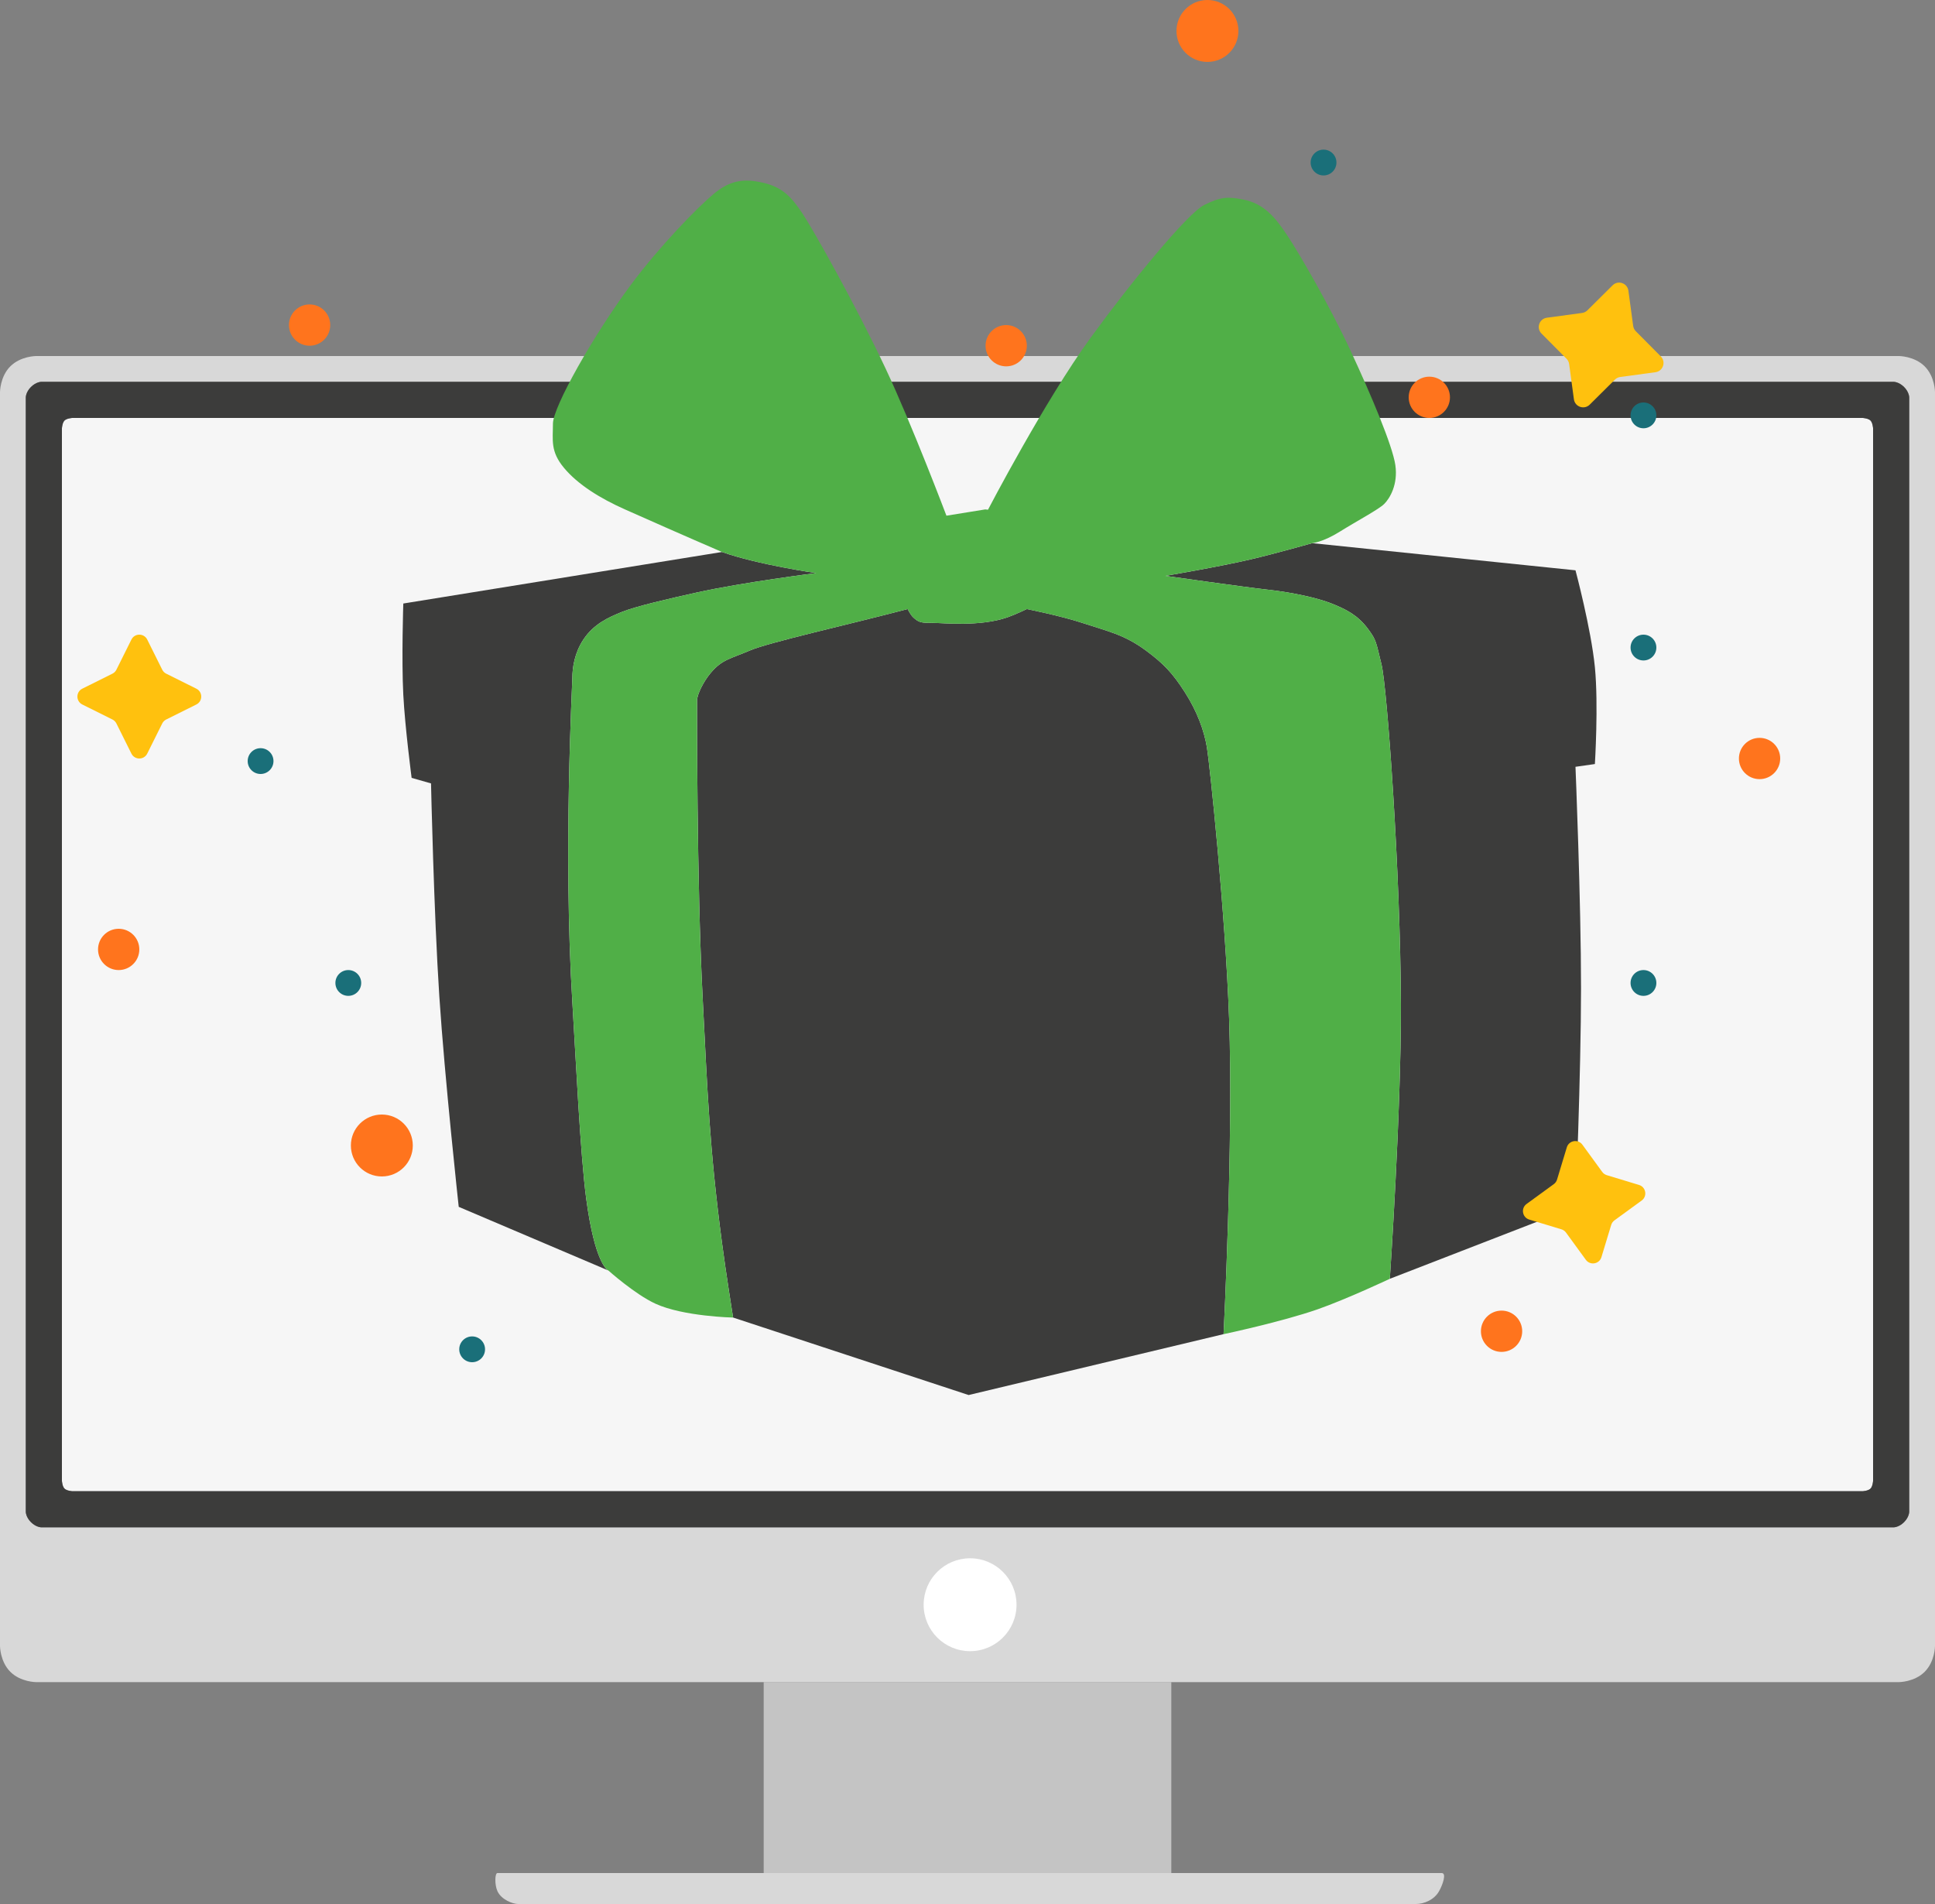 <?xml version="1.0" encoding="UTF-8"?>
<svg xmlns="http://www.w3.org/2000/svg" width="375" height="369" viewBox="0 0 375 369" fill="none">
  <rect x="0" y="0" width="375" height="369" fill="#808080" stroke="none"/>
  <path d="M363 287C363 287 362.937 288.063 362.5 288.5C362.063 288.937 361 289 361 289H14C14 289 12.937 288.937 12.5 288.5C12.063 288.063 12 287 12 287V96H363V287Z" fill="#F6F6F6"></path>
  <path d="M361 81C361 81 362.063 81.063 362.5 81.5C362.937 81.937 363 83 363 83V96H12V83C12 83 12.063 81.937 12.5 81.5C12.937 81.063 14 81 14 81H361ZM126 84V93H249V84H126Z" fill="#F6F6F6"></path>
  <path d="M148 363V326H227V363H148Z" fill="#C4C4C4"></path>
  <path d="M368 69C368 69 371 69 373 71C375 73 375 76 375 76V319C375 319 375 322 373 324C371 326 368 326 368 326H7C7 326 4 326 2 324C0 322 0 319 0 319V76C0 76 0 73 2 71C4 69 7 69 7 69H368ZM8 74C8 74 7 74 6 75C5 76 5 77 5 77V293C5 293 5 294 6 295C7 296 8 296 8 296H367C367 296 368 296 369 295C370 294 370 293 370 293V77C370 77 370 76 369 75C368 74 367 74 367 74H8Z" fill="#D8D8D8"></path>
  <path d="M367 74C367 74 368 74 369 75C370 76 370 77 370 77V293C370 293 370 294 369 295C368 296 367 296 367 296H8C8 296 7 296 6 295C5 294 5 293 5 293V77C5 77 5 76 6 75C7 74 8 74 8 74H367ZM14 81C14 81 12.937 81.063 12.5 81.5C12.063 81.937 12 83 12 83V287C12 287 12.063 288.063 12.5 288.5C12.937 288.937 14 289 14 289H361C361 289 362.063 288.937 362.5 288.5C362.937 288.063 363 287 363 287V83C363 83 362.937 81.937 362.5 81.5C362.063 81.063 361 81 361 81H14Z" fill="#3C3C3B"></path>
  <path d="M197 311C197 315.971 192.971 320 188 320C183.029 320 179 315.971 179 311C179 306.029 183.029 302 188 302C192.971 302 197 306.029 197 311Z" fill="white"></path>
  <path d="M249 85V92V93H248H127H126V92V85V84H127H248H249V85Z" fill="#F6F6F6"></path>
  <path d="M277.899 363H97.399C97.399 363 96.9 363 96.399 363C95.898 363.001 95.837 365.255 96.399 366.5C97.157 368.179 99.398 369 100.399 369C101.4 369 272.9 369 274.399 369C275.898 369 277.916 368.254 278.899 366.5C279.574 365.296 280.4 363 279.399 363C278.398 363 277.899 363 277.899 363Z" fill="#D8D8D8"></path>
  <path d="M83.531 151.827L79.771 150.754C79.771 150.754 78.489 140.97 78.16 134.663C77.8 127.76 78.16 116.963 78.16 116.963L139.919 106.977C146.9 109.455 158.178 111.063 158.178 111.063C158.178 111.063 144.007 112.847 135.085 114.818C129.374 116.079 123.271 117.501 120.585 118.572C117.9 119.643 115.06 120.932 113.067 123.936C111.38 126.478 110.919 129.301 110.919 131.445C110.919 132.561 109.139 165.238 110.919 194.201C111.587 205.069 112.448 223.605 113.604 232.283C115.265 244.753 117.679 246.125 117.886 246.22L88.901 233.89C88.901 233.89 86.19 209.079 85.142 193.127C84.084 177.021 83.531 151.827 83.531 151.827Z" fill="#3C3C3B"></path>
  <path d="M187.717 270.361L142.069 255.343C142.069 255.343 140.668 246.531 139.92 240.862C137.473 222.322 137.121 211.8 136.161 193.125C135.01 170.738 135.087 136.808 135.087 135.735C135.087 134.662 136.256 132.158 137.772 130.372C139.958 127.795 141.531 127.69 145.291 126.081C149.05 124.472 163.947 121.177 175.902 118.035C175.902 118.035 176.425 119.127 176.976 119.644C178.089 120.688 178.587 120.717 180.735 120.717C182.883 120.717 189.869 121.497 195.235 119.644C196.745 119.123 198.994 118.035 198.994 118.035C198.994 118.035 205.631 119.361 209.735 120.717C214.729 122.367 217.855 122.961 222.087 126.081C225.549 128.633 227.283 130.508 229.605 134.126C232.044 137.924 233.364 141.635 233.901 144.853C234.438 148.071 237.464 176.834 238.198 197.417C239.049 221.284 237.125 258.561 237.125 258.561L187.717 270.361Z" fill="#3C3C3B"></path>
  <path d="M309.086 148.072L305.326 148.608C305.326 148.608 306.406 174.755 306.4 191.517C306.395 208.071 305.326 233.89 305.326 233.89L269.345 247.836C269.345 247.836 271.554 215.491 271.492 194.738C271.416 168.932 268.807 133.055 267.733 128.765C266.659 124.474 266.808 124.12 265.047 121.792C263.05 119.149 260.751 118.037 258.066 116.965C255.381 115.892 250.547 114.819 245.714 114.283C240.881 113.746 225.844 111.601 225.844 111.601C225.844 111.601 236.045 109.892 242.492 108.383C247.138 107.295 254.307 105.264 254.307 105.264L305.326 110.527C305.326 110.527 308.355 121.859 309.086 129.299C309.802 136.596 309.086 148.072 309.086 148.072Z" fill="#3C3C3B"></path>
  <path d="M127.03 252.664C123.064 250.846 117.901 246.228 117.901 246.228C117.901 246.228 115.341 245.323 113.604 232.283C112.447 223.605 111.586 205.07 110.918 194.201C109.139 165.238 110.918 132.561 110.918 131.445C110.918 129.301 111.379 126.478 113.066 123.936C115.06 120.933 117.9 119.644 120.585 118.573C123.27 117.501 129.373 116.08 135.085 114.818C144.006 112.848 158.178 111.064 158.178 111.064C158.178 111.064 146.9 109.456 139.918 106.977C131.993 103.556 125.955 100.874 121.122 98.727C116.289 96.58 111.992 93.901 109.307 90.682C106.622 87.462 107.159 85.317 107.159 82.1C107.159 78.883 115.034 64.921 122.196 55.282C127.77 47.78 135.085 40.265 138.307 37.582C141.529 34.898 144.21 34.548 147.974 35.436C151.608 36.294 153.344 38.117 155.492 41.336C157.641 44.555 165.937 59.329 171.604 71.373C176.744 82.298 183.418 99.943 183.418 99.943L190.938 98.727L191.474 98.782C191.474 98.782 202.439 77.728 211.344 65.474C219.121 54.773 230.14 41.336 233.363 39.729C236.585 38.121 237.968 38.099 240.881 38.656C245.128 39.467 247.326 42.411 249.474 45.629C251.622 48.847 257.604 59.055 261.826 68.156C265.706 76.521 269.881 86.392 270.418 90.147C270.955 93.901 269.344 96.583 268.27 97.656C267.196 98.729 263.033 100.925 259.677 103.02C256.322 105.114 254.307 105.264 254.307 105.264C254.307 105.264 247.139 107.295 242.492 108.383C236.046 109.893 225.844 111.601 225.844 111.601C225.844 111.601 240.881 113.747 245.714 114.283C250.548 114.82 255.381 115.892 258.066 116.965C260.751 118.038 263.05 119.149 265.048 121.792C266.808 124.121 266.659 124.474 267.733 128.765C268.807 133.056 271.416 168.932 271.492 194.738C271.554 215.491 269.345 247.837 269.345 247.837C269.345 247.837 260.969 251.78 255.382 253.737C248.421 256.174 237.123 258.564 237.123 258.564C237.123 258.564 239.048 221.287 238.196 197.42C237.462 176.837 234.437 148.074 233.9 144.856C233.363 141.638 232.043 137.927 229.603 134.129C227.28 130.511 225.548 128.635 222.085 126.083C217.853 122.964 214.727 122.369 209.733 120.72C205.628 119.363 198.992 118.038 198.992 118.038C198.992 118.038 196.743 119.126 195.233 119.647C189.867 121.5 182.881 120.72 180.733 120.72C178.585 120.72 178.087 120.691 176.974 119.647C176.423 119.13 175.9 118.038 175.9 118.038C163.945 121.18 149.048 124.474 145.289 126.083C141.529 127.692 139.956 127.797 137.77 130.374C136.254 132.161 135.085 134.665 135.085 135.738C135.085 136.811 135.008 170.741 136.159 193.128C137.119 211.803 137.471 222.325 139.918 240.865C140.666 246.533 142.067 255.346 142.067 255.346C142.067 255.346 132.452 255.148 127.03 252.664Z" fill="#50AF47"></path>
  <path d="M80 222C80 225.314 77.314 228 74 228C70.686 228 68 225.314 68 222C68 218.686 70.686 216 74 216C77.314 216 80 218.686 80 222Z" fill="#FF741D"></path>
  <path d="M240 6C240 9.314 237.314 12 234 12C230.686 12 228 9.314 228 6C228 2.686 230.686 0 234 0C237.314 0 240 2.686 240 6Z" fill="#FF741D"></path>
  <path d="M64 63C64 65.209 62.209 67 60 67C57.791 67 56 65.209 56 63C56 60.791 57.791 59 60 59C62.209 59 64 60.791 64 63Z" fill="#FF741D"></path>
  <path d="M345 147C345 149.209 343.209 151 341 151C338.791 151 337 149.209 337 147C337 144.791 338.791 143 341 143C343.209 143 345 144.791 345 147Z" fill="#FF741D"></path>
  <path d="M295 258C295 260.209 293.209 262 291 262C288.791 262 287 260.209 287 258C287 255.791 288.791 254 291 254C293.209 254 295 255.791 295 258Z" fill="#FF741D"></path>
  <path d="M199 67C199 69.209 197.209 71 195 71C192.791 71 191 69.209 191 67C191 64.791 192.791 63 195 63C197.209 63 199 64.791 199 67Z" fill="#FF741D"></path>
  <path d="M94 261.5C94 262.881 92.881 264 91.5 264C90.119 264 89 262.881 89 261.5C89 260.119 90.119 259 91.5 259C92.881 259 94 260.119 94 261.5Z" fill="#1A6F79"></path>
  <path d="M321 190.5C321 191.881 319.881 193 318.5 193C317.119 193 316 191.881 316 190.5C316 189.119 317.119 188 318.5 188C319.881 188 321 189.119 321 190.5Z" fill="#1A6F79"></path>
  <path d="M321 125.5C321 126.881 319.881 128 318.5 128C317.119 128 316 126.881 316 125.5C316 124.119 317.119 123 318.5 123C319.881 123 321 124.119 321 125.5Z" fill="#1A6F79"></path>
  <path d="M321 80.5C321 81.881 319.881 83 318.5 83C317.119 83 316 81.881 316 80.5C316 79.119 317.119 78 318.5 78C319.881 78 321 79.119 321 80.5Z" fill="#1A6F79"></path>
  <path d="M259 31.5C259 32.881 257.881 34 256.5 34C255.119 34 254 32.881 254 31.5C254 30.119 255.119 29 256.5 29C257.881 29 259 30.119 259 31.5Z" fill="#1A6F79"></path>
  <path d="M53 147.5C53 148.881 51.881 150 50.5 150C49.119 150 48 148.881 48 147.5C48 146.119 49.119 145 50.5 145C51.881 145 53 146.119 53 147.5Z" fill="#1A6F79"></path>
  <path d="M70 190.5C70 191.881 68.881 193 67.5 193C66.119 193 65 191.881 65 190.5C65 189.119 66.119 188 67.5 188C68.881 188 70 189.119 70 190.5Z" fill="#1A6F79"></path>
  <path d="M27 184C27 186.209 25.209 188 23 188C20.791 188 19 186.209 19 184C19 181.791 20.791 180 23 180C25.209 180 27 181.791 27 184Z" fill="#FF741D"></path>
  <path d="M25.467 123.95C26.097 122.683 27.903 122.683 28.533 123.95L31.44 129.79C31.606 130.123 31.877 130.394 32.211 130.56L38.05 133.467C39.316 134.097 39.316 135.903 38.05 136.533L32.211 139.44C31.877 139.606 31.606 139.877 31.44 140.21L28.533 146.05C27.903 147.317 26.097 147.317 25.467 146.05L22.56 140.21C22.394 139.877 22.123 139.606 21.79 139.44L15.95 136.533C14.684 135.903 14.684 134.097 15.95 133.467L21.79 130.56C22.123 130.394 22.394 130.123 22.56 129.79L25.467 123.95Z" fill="#FFC10E"></path>
  <path d="M312.517 55.296C313.576 54.245 315.381 54.857 315.581 56.336L316.505 63.157C316.558 63.547 316.736 63.909 317.013 64.188L321.862 69.073C322.914 70.133 322.301 71.938 320.822 72.138L314.001 73.061C313.611 73.114 313.249 73.293 312.97 73.57L308.085 78.419C307.026 79.47 305.221 78.858 305.021 77.379L304.097 70.558C304.044 70.168 303.866 69.806 303.589 69.527L298.739 64.641C297.688 63.582 298.301 61.777 299.78 61.577L306.601 60.653C306.99 60.601 307.352 60.422 307.631 60.145L312.517 55.296Z" fill="#FFC10E"></path>
  <path d="M303.646 222.359C304.057 221.006 305.838 220.704 306.67 221.848L310.51 227.121C310.73 227.423 311.041 227.644 311.398 227.752L317.641 229.645C318.994 230.055 319.296 231.836 318.152 232.668L312.879 236.509C312.577 236.728 312.356 237.04 312.248 237.396L310.355 243.639C309.945 244.993 308.164 245.294 307.332 244.15L303.491 238.877C303.272 238.576 302.96 238.354 302.604 238.246L296.361 236.354C295.007 235.943 294.706 234.162 295.849 233.33L301.123 229.49C301.424 229.27 301.646 228.959 301.754 228.602L303.646 222.359Z" fill="#FFC10E"></path>
  <path d="M281 77C281 79.209 279.209 81 277 81C274.791 81 273 79.209 273 77C273 74.791 274.791 73 277 73C279.209 73 281 74.791 281 77Z" fill="#FF741D"></path>
</svg>
